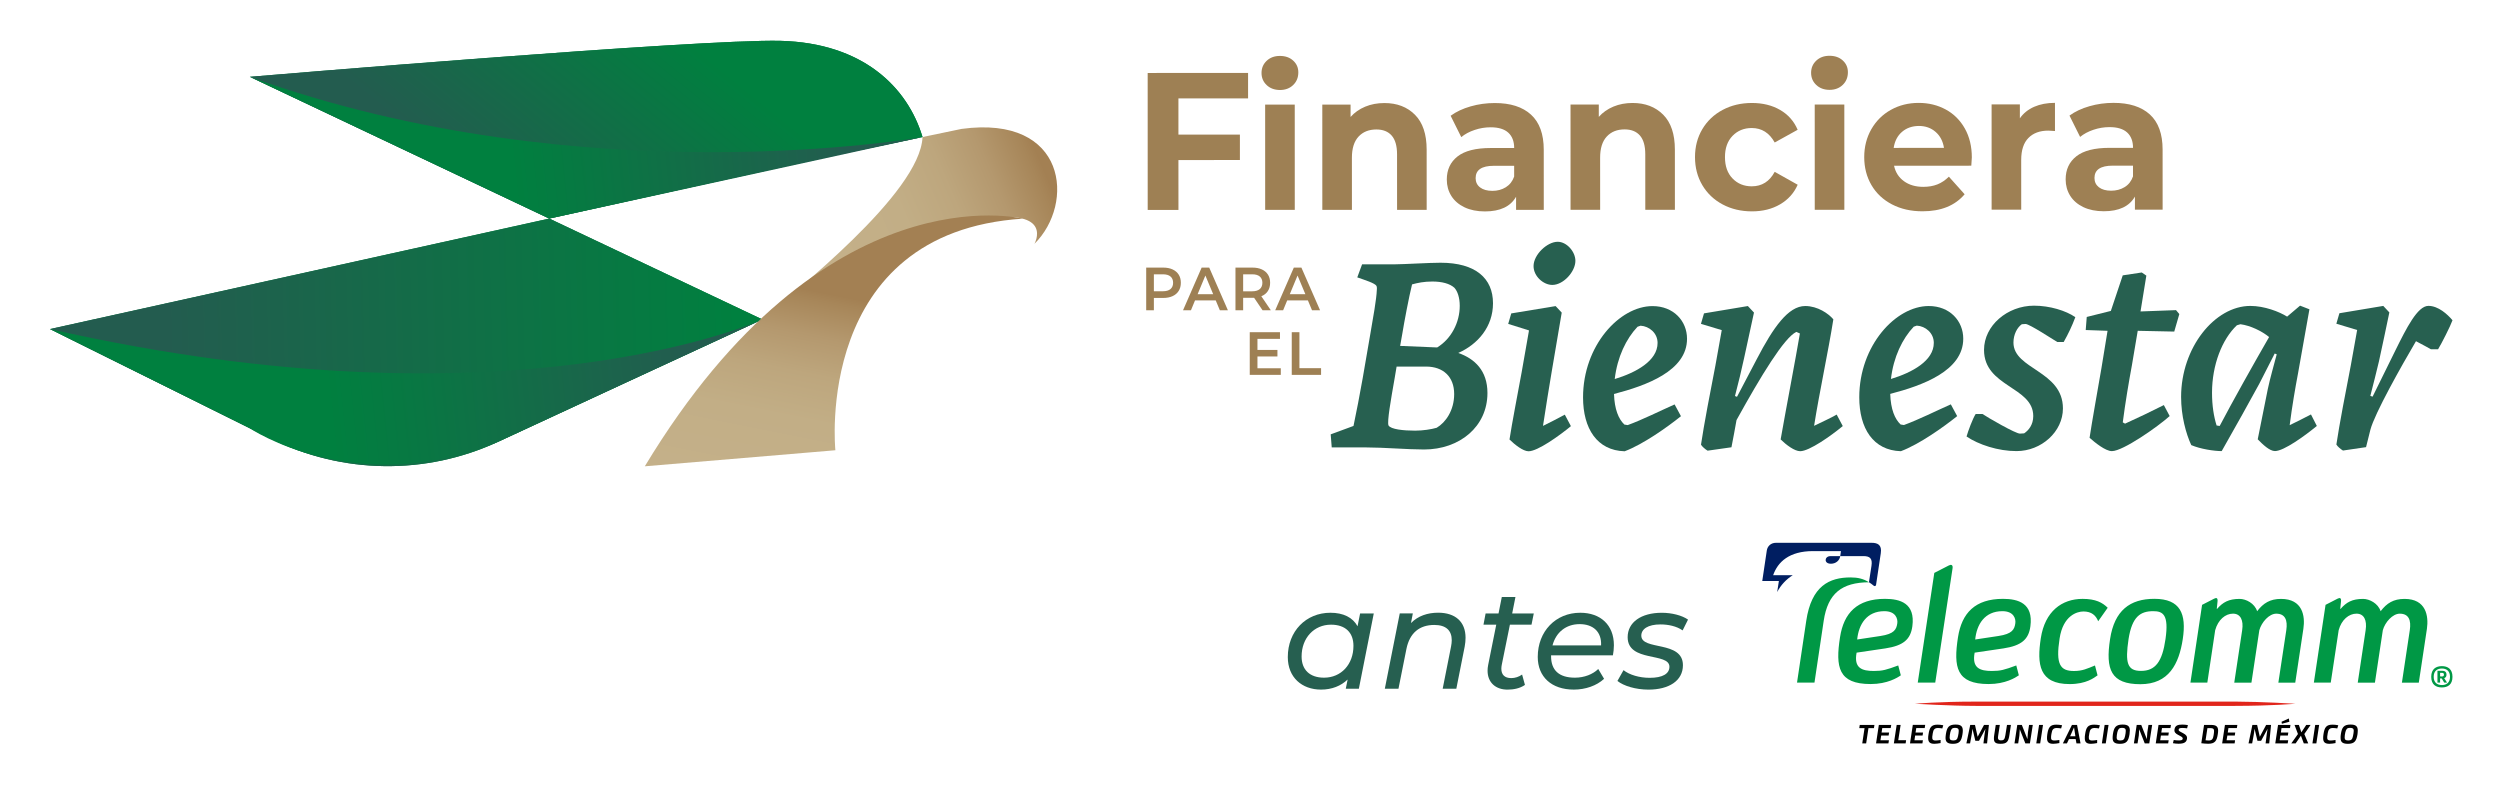 <?xml version="1.0" encoding="utf-8"?>
<!-- Generator: Adobe Illustrator 25.0.0, SVG Export Plug-In . SVG Version: 6.00 Build 0)  -->
<svg version="1.1" id="Capa_1" xmlns="http://www.w3.org/2000/svg" xmlns:xlink="http://www.w3.org/1999/xlink" x="0px" y="0px"
	 viewBox="0 0 1000 314" style="enable-background:new 0 0 1000 314;" xml:space="preserve">
<style type="text/css">
	.st0{fill:#001E61;}
	.st1{fill:#009845;}
	.st2{fill:#E1251B;}
	.st3{enable-background:new    ;}
	.st4{fill:#265F50;}
	.st5{fill:#276050;}
	.st6{fill:#9E8054;}
	.st7{fill:#00803F;}
	.st8{fill:url(#SVGID_1_);}
	.st9{fill:url(#SVGID_2_);}
	.st10{fill:url(#SVGID_3_);}
	.st11{fill:url(#SVGID_4_);}
	.st12{fill:url(#SVGID_5_);}
	.st13{fill:url(#SVGID_6_);}
</style>
<g>
	<g>
		<g>
			<g>
				<path d="M744.9,297.37c0.31-2.03,0.61-4.07,0.92-6.12h-2.11c0.06-0.42,0.13-0.85,0.19-1.28h5.87c-0.05,0.43-0.13,0.86-0.19,1.28
					h-2.2l-0.92,6.12H744.9z M752.63,293h3.01c-0.07,0.41-0.12,0.82-0.19,1.22h-2.97c-0.13,0.63-0.2,1.26-0.31,1.89h3.41
					c-0.05,0.43-0.14,0.84-0.21,1.25h-4.95c0.35-2.46,0.75-4.93,1.12-7.4h4.95c-0.07,0.42-0.15,0.83-0.21,1.26h-3.37
					C752.84,291.82,752.76,292.42,752.63,293 M758.67,289.97h1.58l-0.95,6.12h3.14l-0.19,1.28h-4.71L758.67,289.97z M766.22,293h3
					c-0.07,0.41-0.13,0.82-0.18,1.22h-2.99c-0.09,0.63-0.19,1.26-0.27,1.89h3.38c-0.06,0.43-0.12,0.84-0.19,1.25H764
					c0.37-2.46,0.73-4.93,1.12-7.4h4.95c-0.05,0.42-0.13,0.83-0.18,1.26h-3.38C766.43,291.82,766.32,292.42,766.22,293
					 M776.24,297.23c-0.73,0.14-1.81,0.29-2.48,0.29c-1.8,0-2.45-0.68-2.5-2.19c-0.02-0.48,0.05-1.01,0.15-1.64
					c0.4-2.69,1.1-3.83,3.59-3.83c0.62,0,1.55,0.08,2.3,0.24c-0.1,0.43-0.25,0.86-0.37,1.28c-0.58-0.09-1.17-0.18-1.74-0.18
					c-1.33,0-1.85,0.62-2.08,2.08c-0.08,0.45-0.17,1.01-0.2,1.39c-0.03,1.01,0.03,1.53,1.41,1.53c0.48,0,1.3-0.11,1.92-0.21
					C776.24,296.39,776.21,296.8,776.24,297.23 M778.21,295.25c0-0.45,0.06-0.98,0.14-1.57c0.42-2.69,1.11-3.86,3.88-3.86
					c2.1,0,2.85,0.7,2.89,2.28c0.01,0.46-0.03,0.98-0.13,1.59c-0.42,2.67-1.11,3.84-3.87,3.84
					C779,297.51,778.27,296.81,778.21,295.25 M780.14,292.88c-0.15,0.66-0.31,1.67-0.29,2.16c0.03,0.88,0.45,1.14,1.54,1.14
					c1.1,0,1.57-0.46,1.82-1.73c0.14-0.68,0.32-1.64,0.29-2.16c-0.03-0.88-0.45-1.15-1.54-1.15
					C780.84,291.14,780.45,291.63,780.14,292.88 M786.55,297.37l1.54-7.4h1.9l1.07,4.74l2.55-4.74h1.95l-0.73,7.4h-1.46l0.44-3.58
					l0.37-2.26l-2.58,4.79h-1.47l-1.14-4.79l-0.32,2.28l-0.65,3.56H786.55z M798.3,289.97h1.63l-0.64,4.13
					c-0.19,1.14-0.24,2.05,1.11,2.05c1.12,0,1.47-0.37,1.75-2.05l0.65-4.13h1.57l-0.59,3.96c-0.4,2.75-1.04,3.59-3.55,3.59
					c-1.94,0-2.64-0.54-2.66-2.02c-0.02-0.44,0.03-0.97,0.13-1.57L798.3,289.97z M805.79,297.37l1.12-7.4h1.82l2.24,5.69l0.2-2.72
					l0.45-2.97h1.49l-1.15,7.4h-1.82l-2.23-5.67l-0.16,2.5l-0.48,3.17H805.79z M814.51,297.37c0.37-2.46,0.74-4.93,1.12-7.4h1.57
					c-0.37,2.47-0.75,4.93-1.13,7.4H814.51z M823.76,297.23c-0.72,0.14-1.8,0.29-2.46,0.29c-1.8,0-2.47-0.68-2.5-2.19
					c0-0.48,0.02-1.01,0.12-1.64c0.41-2.69,1.1-3.83,3.6-3.83c0.64,0,1.56,0.08,2.31,0.24c-0.13,0.43-0.25,0.86-0.38,1.28
					c-0.56-0.09-1.15-0.18-1.74-0.18c-1.34,0-1.85,0.62-2.08,2.08c-0.09,0.45-0.19,1.01-0.2,1.39c-0.04,1.01,0.03,1.53,1.43,1.53
					c0.46,0,1.29-0.11,1.88-0.21C823.76,296.39,823.76,296.8,823.76,297.23 M830.59,297.37l-0.32-1.74h-2.68l-0.83,1.74h-1.62
					l3.64-7.4h2.04l1.39,7.4H830.59z M829.63,291.04h-0.06l-1.52,3.46h2.11L829.63,291.04z M838.86,297.23
					c-0.72,0.14-1.79,0.29-2.47,0.29c-1.79,0-2.45-0.68-2.47-2.19c-0.02-0.48,0.02-1.01,0.13-1.64c0.39-2.69,1.07-3.83,3.6-3.83
					c0.62,0,1.55,0.08,2.3,0.24c-0.14,0.43-0.26,0.86-0.39,1.28c-0.56-0.09-1.15-0.18-1.74-0.18c-1.31,0-1.86,0.62-2.08,2.08
					c-0.08,0.45-0.19,1.01-0.21,1.39c-0.01,1.01,0.03,1.53,1.44,1.53c0.46,0,1.29-0.11,1.89-0.21
					C838.86,296.39,838.86,296.8,838.86,297.23 M840.75,297.37c0.36-2.46,0.74-4.93,1.1-7.4h1.57c-0.36,2.47-0.75,4.93-1.12,7.4
					H840.75z M845.05,295.25c-0.01-0.45,0.03-0.98,0.11-1.57c0.42-2.69,1.12-3.86,3.9-3.86c2.11,0,2.83,0.7,2.88,2.28
					c0,0.46-0.05,0.98-0.13,1.59c-0.44,2.67-1.12,3.84-3.88,3.84C845.81,297.51,845.08,296.81,845.05,295.25 M846.94,292.88
					c-0.14,0.66-0.3,1.67-0.28,2.16c0,0.88,0.46,1.14,1.54,1.14c1.13,0,1.56-0.46,1.82-1.73c0.15-0.68,0.31-1.64,0.29-2.16
					c-0.01-0.88-0.46-1.15-1.56-1.15C847.65,291.14,847.26,291.63,846.94,292.88 M853.56,297.37l1.12-7.4h1.82l2.24,5.69l0.19-2.72
					l0.46-2.97h1.47l-1.15,7.4h-1.81l-2.23-5.67l-0.15,2.5l-0.51,3.17H853.56z M864.52,293h3c-0.05,0.41-0.11,0.82-0.18,1.22h-2.98
					c-0.11,0.63-0.21,1.26-0.29,1.89h3.4c-0.06,0.43-0.14,0.84-0.21,1.25h-4.96c0.37-2.46,0.76-4.93,1.11-7.4h4.97
					c-0.06,0.42-0.11,0.83-0.2,1.26h-3.38C864.69,291.82,864.64,292.42,864.52,293 M869.49,296c0.75,0.1,1.32,0.17,1.96,0.17
					c1.02,0,1.57-0.12,1.64-0.65c0.06-0.46-0.26-0.73-0.96-1.1l-0.98-0.53c-0.79-0.42-1.57-0.98-1.35-2.16
					c0.25-1.52,1.3-1.9,3.14-1.9c0.65,0,1.54,0.09,2.22,0.21l-0.33,1.3c-0.56-0.09-1.23-0.16-1.72-0.16c-1.14,0-1.56,0.12-1.66,0.65
					c-0.06,0.45,0.34,0.68,0.92,0.98l0.94,0.51c1.1,0.57,1.63,1.18,1.48,2.2c-0.2,1.37-1.15,1.97-3.39,1.97
					c-0.73,0-1.51-0.08-2.23-0.21L869.49,296z M880.52,297.29c0.35-2.44,0.72-4.88,1.1-7.32h2.8c2.03,0,2.78,0.62,2.83,2.2
					c0.01,0.42-0.04,0.91-0.13,1.48c-0.39,2.7-1.15,3.85-3.82,3.85C882.47,297.49,881.26,297.4,880.52,297.29 M882.97,291.25
					c-0.25,1.62-0.5,3.24-0.75,4.86c0.41,0.06,0.79,0.09,1.22,0.09c1.39,0,1.78-0.61,2-2.11c0.1-0.62,0.2-1.31,0.18-1.75
					c-0.01-0.78-0.37-1.09-1.43-1.09H882.97z M891.11,293h2.98c-0.03,0.41-0.12,0.82-0.17,1.22h-2.98
					c-0.12,0.63-0.21,1.26-0.31,1.89h3.4c-0.08,0.43-0.13,0.84-0.18,1.25h-4.99c0.38-2.46,0.76-4.93,1.12-7.4h4.96
					c-0.05,0.42-0.12,0.83-0.19,1.26h-3.37C891.3,291.82,891.2,292.42,891.11,293 M899.41,297.37l1.54-7.4h1.9l1.07,4.74l2.54-4.74
					h1.96l-0.73,7.4h-1.46l0.45-3.58l0.35-2.26l-2.59,4.79h-1.46l-1.15-4.79l-0.32,2.28l-0.65,3.56H899.41z M912.35,293h2.97
					c-0.04,0.41-0.11,0.82-0.18,1.22h-3c-0.09,0.63-0.19,1.26-0.27,1.89h3.41c-0.07,0.43-0.14,0.84-0.2,1.25h-4.97
					c0.38-2.46,0.75-4.93,1.11-7.4h4.97c-0.06,0.42-0.13,0.83-0.2,1.26h-3.38C912.53,291.82,912.42,292.42,912.35,293
					 M915.54,287.39l0.2,1.31l-2.99,0.81c-0.05-0.27-0.08-0.55-0.13-0.81C913.6,288.27,914.58,287.85,915.54,287.39 M916.51,297.37
					l2.67-3.76l-1.37-3.64h1.74l0.99,2.97l1.96-2.97h1.74l-2.51,3.64l1.57,3.76h-1.78l-1.15-3.1l-2.12,3.1H916.51z M924.97,297.37
					c0.37-2.46,0.73-4.93,1.11-7.4h1.58c-0.38,2.47-0.76,4.93-1.12,7.4H924.97z M934.22,297.23c-0.71,0.14-1.79,0.29-2.45,0.29
					c-1.82,0-2.48-0.68-2.51-2.19c-0.01-0.48,0.04-1.01,0.13-1.64c0.41-2.69,1.08-3.83,3.61-3.83c0.62,0,1.54,0.08,2.31,0.24
					c-0.15,0.43-0.26,0.86-0.4,1.28c-0.56-0.09-1.15-0.18-1.74-0.18c-1.32,0-1.85,0.62-2.08,2.08c-0.08,0.45-0.18,1.01-0.2,1.39
					c-0.01,1.01,0.03,1.53,1.43,1.53c0.46,0,1.29-0.11,1.89-0.21C934.22,296.39,934.22,296.8,934.22,297.23 M936.24,295.25
					c-0.04-0.45,0.01-0.98,0.1-1.57c0.41-2.69,1.13-3.86,3.88-3.86c2.11,0,2.83,0.7,2.89,2.28c0.01,0.46-0.06,0.98-0.11,1.59
					c-0.43,2.67-1.14,3.84-3.89,3.84C937,297.51,936.25,296.81,936.24,295.25 M938.14,292.88c-0.15,0.66-0.32,1.67-0.28,2.16
					c0,0.88,0.43,1.14,1.52,1.14c1.13,0,1.56-0.46,1.81-1.73c0.15-0.68,0.31-1.64,0.31-2.16c-0.01-0.88-0.45-1.15-1.55-1.15
					C938.84,291.14,938.45,291.63,938.14,292.88"/>
				<path class="st0" d="M732.12,222.46h3.97c-0.28,1.83-1.83,3.03-3.71,3.03c-1.5,0-2.12-0.71-2.12-1.51
					C730.26,223.28,730.92,222.46,732.12,222.46 M748.64,217.12h-38.26c-2.04,0-3.39,1.35-3.66,3.07
					c-0.49,3.11-1.82,12.22-1.82,12.22h6.65l-0.68,4.4c1.44-2.77,3.62-5.11,6.25-6.74h-7.86c1.84-5.28,6.41-9.63,15.95-9.63h11.17
					c0,0-0.13,0.92-0.29,2l0,0h9.21c2.69,0,3.73,0.94,3.29,3.88c-0.4,2.47-1.01,6.57-1.01,6.57c0.51,0.31,1.41,0.96,1.94,1.42
					c0.3,0.24,0.81,0.18,0.9-0.37c0.09-0.67,1.37-9.08,1.89-12.63C752.84,217.91,751.03,217.12,748.64,217.12"/>
				<path class="st1" d="M767.1,273.04l6.62-43.88c0,0,4.97-2.55,5.81-2.98c0.92-0.48,1.71-0.29,1.49,1.17
					c-0.41,2.54-6.92,45.68-6.92,45.68h-7V273.04z M740.25,230.97c-8.48,0-15.68,3.36-17.75,17.36
					c-2.31,15.45-3.69,24.71-3.69,24.71h6.98c0,0,1.39-9.26,3.69-24.71c1.64-11.01,7.27-15.36,18.13-15.42
					C745.35,231.5,743.13,230.97,740.25,230.97 M806.51,266.18c-4.72,1.75-6.29,2.21-9.74,2.21c-4.75,0-8.09-1.11-6.91-7.33
					c0,0,6.5-0.95,11.53-1.7c7.12-1.09,10.07-3.54,10.77-8.85c1.23-9.22-4.91-10.97-10.94-10.97c-11.2,0-16.5,5.69-18.02,15.33
					c-1.86,12.02-0.7,18.75,12.27,18.75c6.67,0,10.73-2.56,12.07-3.49L806.51,266.18z M790.08,255.8
					c0.6-6.07,3.81-11.33,10.88-11.33c4.58,0,5.45,3.08,5.16,4.9c-0.35,2.35-1.16,4.2-6.77,5.03
					C793.21,255.31,790.08,255.8,790.08,255.8 M759.29,266.18c-4.71,1.75-6.27,2.21-9.73,2.21c-4.77,0-8.1-1.11-6.92-7.33
					c0,0,6.5-0.95,11.51-1.7c7.14-1.09,10.07-3.54,10.79-8.85c1.24-9.22-4.89-10.97-10.93-10.97c-11.19,0-16.5,5.69-18,15.33
					c-1.88,12.02-0.69,18.75,12.26,18.75c6.67,0,10.75-2.56,12.06-3.49L759.29,266.18z M742.87,255.8
					c0.6-6.07,3.81-11.33,10.87-11.33c4.57,0,5.46,3.08,5.17,4.9c-0.35,2.35-1.16,4.2-6.77,5.03
					C745.99,255.31,742.87,255.8,742.87,255.8 M843.08,243.1c-2.11-2.06-4.77-3.55-10.04-3.55c-8.34,0-15.06,5.03-16.71,15.69
					c-1.61,10.48-0.73,18.39,11.54,18.39c6.69,0,9.82-2.56,11.15-3.49l-1.03-3.95c-3.14,1.27-4.98,2.21-8.42,2.21
					c-5.53,0-7.34-2.69-5.73-13.03c1.41-9.19,7-10.78,9.54-10.78c3.24,0,4.97,1.58,5.89,3.91L843.08,243.1z M861.75,239.53
					c-9.77,0-15.98,4.66-17.72,16.1c-1.88,12.18,0.34,18.05,12.13,18.05c11.37,0,15.43-8.08,16.95-18.05
					C874.65,245.56,872.17,239.53,861.75,239.53 M866.2,255.63c-1.3,9.11-4.07,12.73-9.82,12.73c-5.47,0-6.38-3.16-4.96-12.73
					c1.41-9.07,4.82-11.16,9.86-11.16C865.18,244.46,867.61,245.85,866.2,255.63 M912.4,239.56c-4.37,0-7.07,1.7-9.55,4.93
					c-0.99-3.16-4.47-4.93-7-4.93c-4.39,0-6.72,1.36-9.01,3.99h-0.13c0.13-1.34,0.16-1.65,0.3-2.93c0.16-1.45-0.43-1.63-1.32-1.17
					c-1.29,0.67-4.86,2.49-4.86,2.49l-4.66,31.11h6.76c1.08-7.2,2.15-14.4,3.14-20.97c1.16-4.2,4.1-6.62,7.13-6.62
					c3.01,0,4.27,2.64,3.67,6.58c-0.93,5.92-3.17,21.02-3.17,21.02h6.87c1.08-7.2,2.16-14.4,3.16-20.97
					c0.89-3.22,3.93-6.62,6.77-6.62c3.61,0,4.6,2.64,4.02,6.58c-0.89,5.93-3.18,21.02-3.18,21.02h6.76
					c1.08-7.2,2.26-14.98,3.25-21.56C922.13,246.37,921.04,239.56,912.4,239.56 M961.81,239.56c-4.4,0-7.1,1.7-9.56,4.93
					c-1.01-3.16-4.5-4.93-7.01-4.93c-4.39,0-6.7,1.36-9,3.99h-0.15c0.15-1.34,0.16-1.65,0.31-2.93c0.16-1.45-0.43-1.63-1.34-1.17
					c-1.28,0.67-4.84,2.49-4.84,2.49l-4.68,31.11h6.76c1.1-7.2,2.17-14.4,3.17-20.97c1.13-4.2,4.1-6.62,7.13-6.62
					c3.02,0,4.26,2.64,3.66,6.58c-0.91,5.92-3.16,21.02-3.16,21.02h6.87c1.09-7.2,2.16-14.4,3.16-20.97
					c0.88-3.22,3.94-6.62,6.77-6.62c3.63,0,4.62,2.64,4.02,6.58c-0.9,5.93-3.16,21.02-3.16,21.02h6.76
					c1.07-7.2,2.24-14.98,3.25-21.56C971.51,246.37,970.43,239.56,961.81,239.56 M972.49,270.72c0,3.13,1.89,4.26,4.26,4.26
					c2.36,0,4.24-1.13,4.24-4.26c0-3.11-1.89-4.27-4.24-4.27C974.39,266.46,972.49,267.61,972.49,270.72 M973.48,270.72
					c0-2.42,1.49-3.31,3.28-3.31c1.75,0,3.24,0.89,3.24,3.31c0,2.41-1.49,3.3-3.24,3.3C974.98,274.02,973.48,273.13,973.48,270.72
					 M976.03,271.36c0.23,0.03,0.41,0.03,0.67,0.03c0.31,0.55,0.63,1.09,0.98,1.65h1.14c-0.4-0.58-0.77-1.14-1.14-1.78
					c0.61-0.21,0.92-0.67,0.92-1.39c0-0.9-0.43-1.55-1.74-1.55h-1.88v4.71h1.06L976.03,271.36L976.03,271.36z M976.82,269.14
					c0.56,0,0.75,0.29,0.75,0.68v0.09c0,0.48-0.26,0.68-0.85,0.68c-0.24,0-0.51-0.01-0.68-0.04v-1.41L976.82,269.14L976.82,269.14z"
					/>
				<path class="st2" d="M894.43,280.64L894.43,280.64H790.21c-14.85,0.01-24.25,0.86-24.25,0.86s13.86,0.84,24.25,0.86v0.01h103.9
					v-0.01c14.73-0.02,24.05-0.86,24.05-0.86S904.78,280.68,894.43,280.64"/>
			</g>
		</g>
		<g>
			<g class="st3">
				<path class="st4" d="M549.51,245.38l-5.97,30.12h-5.23l0.74-3.69c-2.67,2.56-6.31,4.03-10.63,4.03c-7.67,0-13.3-4.89-13.3-13.01
					c0-10.34,7.27-17.73,17.05-17.73c5.17,0,8.92,1.88,10.85,5.4l1.02-5.11H549.51z M541.38,258.34c0-5.34-3.24-8.47-8.98-8.47
					c-6.76,0-11.76,5.29-11.76,12.73c0,5.29,3.24,8.47,8.98,8.47C536.44,271.07,541.38,265.78,541.38,258.34z"/>
				<path class="st4" d="M586.22,255.1c0,1.08-0.11,2.27-0.34,3.52l-3.35,16.88h-5.46l3.35-16.88c0.17-0.91,0.28-1.76,0.28-2.5
					c0-3.92-2.27-6.14-6.99-6.14c-5.85,0-9.83,3.12-11.14,9.6l-3.18,15.91h-5.46l5.97-30.12h5.23l-0.74,3.86
					c2.78-2.84,6.59-4.15,10.91-4.15C582.13,245.1,586.22,248.68,586.22,255.1z"/>
				<path class="st4" d="M600.71,265.9c-0.11,0.57-0.17,1.08-0.17,1.59c0,2.33,1.25,3.75,3.98,3.75c1.48,0,3.07-0.51,4.32-1.42
					l1.14,4.15c-2.05,1.42-4.6,1.88-6.99,1.88c-4.72,0-7.96-2.84-7.96-7.56c0-0.68,0.06-1.48,0.23-2.27l3.24-16.14h-5.11l0.85-4.49
					h5.17l1.31-6.59h5.46l-1.31,6.59h8.64l-0.91,4.49h-8.64L600.71,265.9z"/>
				<path class="st4" d="M620.43,262.15v0.34c0,5.51,3.07,8.58,9.55,8.58c3.75,0,7.16-1.36,9.32-3.47l2.33,3.92
					c-2.95,2.78-7.5,4.32-12.1,4.32c-8.92,0-14.43-5.11-14.43-13.07c0-10.23,7.16-17.67,16.99-17.67c8.13,0,13.47,4.89,13.47,13.01
					c0,1.42-0.17,2.78-0.4,4.03H620.43z M621,258.17h19.43c0.28-5.51-3.24-8.52-8.58-8.52C626.4,249.65,622.37,252.94,621,258.17z"
					/>
				<path class="st4" d="M646.97,272.38l2.44-4.32c2.33,1.88,6.36,3.07,10.46,3.07c5.23,0,7.9-1.65,7.9-4.43
					c0-5.85-16.71-1.65-16.71-11.82c0-5.97,5.4-9.77,13.64-9.77c3.98,0,8.07,1.02,10.51,2.73l-2.16,4.32
					c-2.44-1.71-5.8-2.39-8.86-2.39c-5.06,0-7.67,1.88-7.67,4.49c0,6.08,16.65,1.82,16.65,11.82c0,6.25-5.62,9.77-13.81,9.77
					C654.25,275.84,649.42,274.36,646.97,272.38z"/>
			</g>
		</g>
	</g>
	<g>
		<g>
			<g>
				<g>
					<path class="st5" d="M541.4,170.38c0.71-3.14,2.94-14.75,3.65-18.94l3.14-18.21c1.01-5.75,2.43-13.81,2.53-17.16
						c0.1-0.84,0-1.46-0.1-1.67c-0.61-1.15-4.77-2.41-7.71-3.45l1.93-5.23h13.39c3.15,0,13.6-0.63,17.96-0.63
						c14.1,0,21,6.27,21.01,16.21c0,9.42-6.08,16.43-13.89,19.88c6.6,2.3,11.67,7.11,11.67,16.01c0,13.5-11.15,22.6-25.36,22.61
						c-6.49,0-16.23-0.83-23.13-0.83h-13.8l-0.41-5.23L541.4,170.38z M566.05,172.26c3.15,0,6.49-0.53,8.62-1.15
						c3.55-2.09,7-6.91,7-13.5c0-6.91-4.37-10.98-11.26-10.98h-11.77l-0.81,4.81c-1.52,8.68-3.04,17.26-2.43,18.73
						C556.31,171.74,561.38,172.26,566.05,172.26z M560.06,138.36l14.81,0.62c5.68-3.46,9.03-10.05,9.03-16.64
						c0-3.35-0.91-5.86-2.13-7.22c-1.83-1.67-4.97-2.51-8.83-2.51c-3.35,0-5.88,0.53-8.12,1.15c-1.22,4.92-3.14,15.07-3.85,19.46
						L560.06,138.36z"/>
				</g>
				<g>
					<path class="st5" d="M611.41,180.51c-2.13,0-5.48-2.61-7.61-4.71c0.91-6.07,3.44-19.15,4.86-26.89l2.94-16.74l-8.32-2.61
						l1.22-4.19l17.75-2.93l2.44,2.61l-4.05,23.86c-1.11,6.7-2.23,13.39-3.44,21.45c2.94-1.47,6.29-3.14,8.72-4.5l2.44,4.6
						C623.68,174.33,615.06,180.51,611.41,180.51z M630.16,104.34c0,4.29-4.77,9.63-9.23,9.63c-3.55,0-7.51-3.45-7.51-7.53
						c0-4.6,5.48-9.73,9.64-9.73C626.7,96.7,630.16,100.68,630.16,104.34z"/>
				</g>
				<g>
					<path class="st5" d="M669.84,161.77l2.54,4.71c-5.48,4.4-15.22,11.3-22.52,14.03c-11.06-0.31-16.64-9.1-16.64-21.55
						c-0.01-20.72,14.6-36.52,27.79-36.52c8.42,0,13.8,5.96,13.8,13.07c0,12.87-16.33,18.73-29.21,22.08
						c0.2,6.17,1.83,10.04,4.16,12.24l1.32,0.21C656.86,167.94,663.96,164.38,669.84,161.77z M645.89,151.62
						c8.62-2.62,17.14-7.33,17.14-14.44c0-3.98-3.35-6.69-6.8-6.9l-1.22,0.42C650.46,135.51,646.91,142.83,645.89,151.62z"/>
				</g>
				<g>
					<path class="st5" d="M701.59,125.03l-3.95,18.21c-1.01,4.6-2.23,9.84-3.65,15.17l0.81,0.31l7.91-15.07
						c6.59-12.66,12.57-21.24,19.37-21.24c4.97,0,9.34,3.03,11.26,5.33c-2.03,12.87-5.57,29.09-7.7,42.59
						c3.45-1.68,6.7-3.14,9.03-4.5l2.44,4.6c-4.67,3.87-13.39,10.05-17.04,10.05c-2.23,0-5.58-2.51-7.81-4.71
						c2.03-11.61,6.18-33.27,7.7-42.38l-1.42-0.63c-4.87,2.3-14.1,17.48-23.93,35.27c-0.1,0.84-1.82,9.84-2.03,10.88l-9.54,1.36
						c-0.91-0.52-2.23-1.67-2.64-2.4c1.11-7.64,3.95-22.39,5.77-31.7l2.53-14.12l-8.32-2.51l1.22-4.19l17.55-2.93L701.59,125.03z"/>
					<path class="st5" d="M780.33,161.74l2.54,4.71c-5.48,4.4-15.22,11.3-22.52,14.03c-11.06-0.31-16.64-9.1-16.64-21.55
						c-0.01-20.72,14.6-36.52,27.79-36.52c8.42,0,13.8,5.96,13.8,13.07c0,12.87-16.33,18.73-29.21,22.08
						c0.2,6.17,1.83,10.04,4.16,12.24l1.32,0.21C767.34,167.91,774.44,164.35,780.33,161.74z M756.38,151.59
						c8.62-2.62,17.14-7.33,17.14-14.44c0-3.98-3.35-6.7-6.8-6.9l-1.22,0.42C760.94,135.48,757.39,142.81,756.38,151.59z"/>
					<path class="st5" d="M786.62,174.6c0.61-2.2,2.53-7.32,3.65-9h2.74c1.62,1.15,13.5,8.05,15.02,7.84l1.62-0.1
						c1.72-1.15,3.65-3.35,3.65-6.91c0-11.82-19.69-11.61-19.69-26.47c0-9.73,9.33-17.68,19.98-17.69c6.29,0,12.78,1.98,16.54,4.6
						c-1.32,3.56-2.84,6.7-4.66,9.94h-2.54c-1.62-0.94-10.96-7.11-12.68-7.22l-1.52,0.1c-1.83,1.26-3.35,4.08-3.35,7.33
						c0,10.78,19.79,11.19,19.79,26.36c0,9.31-8.62,17.06-18.56,17.06C799.3,180.46,791.39,177.85,786.62,174.6z"/>
					<path class="st5" d="M844.76,180.45c-2.54,0-6.7-3.35-8.93-5.33c0.81-5.55,3.55-20.93,4.76-27.94l2.43-14.86l-8.73-0.31
						l0.41-5.23l9.64-2.41l4.76-14.23l7.61-1.15l1.83,1.26l-2.33,14.33l14.2-0.53l1.32,1.57l-2.03,7.01l-14.61-0.31l-2.33,13.81
						c-1.22,6.59-2.63,14.86-3.65,22.81l0.91,0.52c4.67-2.09,10.75-5.02,15.52-7.43l2.33,4.39
						C863.22,170.61,849.22,180.45,844.76,180.45z"/>
					<path class="st5" d="M914.85,126.65l5.17-4.39l3.75,1.46l-4.56,25.63c-1.11,5.86-2.33,12.87-3.34,20.72
						c2.84-1.36,6.09-3.04,8.52-4.29l2.34,4.6c-4.67,3.87-13.19,10.05-16.74,10.05c-2.13,0-4.87-2.61-6.9-4.71l4.05-20.19
						c0.81-3.87,2.53-9.94,3.55-13.81l-0.81-0.31c-0.91,1.67-5.48,10.88-6.19,12.14c-3.04,5.65-10.24,18.52-15.01,26.89
						c-3.04,0-8.52-0.83-12.18-2.4c-2.13-4.6-4.06-11.72-4.06-19.25c-0.01-19.77,13.48-36.41,27.69-36.42
						C905.72,122.36,911.7,124.67,914.85,126.65z M887.87,170.39c4.87-9.31,13.79-25.22,19.77-35.58c-2.94-2.41-7.51-4.6-11.47-5.12
						l-1.42,0.42c-5.88,5.55-9.94,15.8-9.94,27c0,5.13,0.71,9.52,1.83,13.08L887.87,170.39z"/>
					<path class="st5" d="M955.74,124.97c-1.32,6.28-2.74,13.18-4.16,19.57c-0.51,2.09-2.74,11.3-3.45,13.81l0.91,0.31l9.13-18.52
						c4.36-8.79,8.82-17.79,13.19-17.79c3.96,0,7.61,3.35,9.64,5.75c-0.71,2.09-4.46,9.52-5.78,11.62h-2.84
						c-0.51-0.31-3.96-2.2-5.99-3.24c-5.78,9.84-16.53,28.88-18.25,35.47l-1.72,6.91l-9.23,1.36c-0.91-0.52-2.23-1.67-2.64-2.4
						c1.11-7.64,3.95-22.29,5.78-31.7l2.53-14.12l-8.32-2.51l1.22-4.19l17.55-2.93L955.74,124.97z"/>
				</g>
			</g>
			<g>
				<path class="st6" d="M471.37,39.36v14.48l24.59-0.01v10.18l-24.59,0.01l0.01,19.96h-12.3l-0.01-54.79l40.16-0.01v10.18H471.37z"
					/>
				<path class="st6" d="M506.66,34.03c-1.37-1.3-2.05-2.92-2.05-4.85s0.68-3.55,2.05-4.85c1.37-1.3,3.14-1.96,5.31-1.96
					c2.17,0,3.95,0.63,5.31,1.88c1.37,1.25,2.05,2.82,2.05,4.7c0,2.04-0.68,3.72-2.05,5.05c-1.37,1.33-3.14,2-5.31,2
					C509.8,35.98,508.03,35.33,506.66,34.03z M506.06,41.85h11.84l0.01,42.11h-11.84L506.06,41.85z"/>
				<path class="st6" d="M565.99,45.91c3.11,3.13,4.67,7.77,4.67,13.93l0.01,24.11h-11.84l-0.01-22.23c0-3.34-0.71-5.83-2.13-7.47
					c-1.42-1.64-3.47-2.46-6.15-2.46c-2.99,0-5.36,0.95-7.13,2.86s-2.66,4.74-2.65,8.49l0.01,20.82h-11.84l-0.01-42.11h11.31v4.93
					c1.57-1.77,3.52-3.14,5.84-4.11c2.33-0.97,4.88-1.45,7.67-1.45C558.79,41.21,562.88,42.78,565.99,45.91z"/>
				<path class="st6" d="M612.41,45.86c3.39,3.1,5.09,7.79,5.09,14.05l0.01,24.03h-11.08V78.7c-2.23,3.91-6.37,5.87-12.45,5.87
					c-3.14,0-5.86-0.55-8.16-1.64c-2.3-1.1-4.06-2.61-5.28-4.54c-1.21-1.93-1.82-4.12-1.82-6.57c0-3.91,1.43-6.99,4.29-9.24
					c2.86-2.24,7.27-3.37,13.25-3.37h9.41c0-2.66-0.79-4.71-2.35-6.14c-1.57-1.43-3.92-2.15-7.06-2.15c-2.18,0-4.31,0.35-6.41,1.06
					c-2.1,0.7-3.88,1.66-5.35,2.86l-4.25-8.53c2.23-1.62,4.9-2.87,8.01-3.76s6.31-1.33,9.6-1.33
					C604.16,41.2,609.01,42.75,612.41,45.86z M602.32,74.9c1.57-0.97,2.68-2.39,3.34-4.27v-4.31h-8.12c-4.86,0-7.29,1.65-7.29,4.93
					c0,1.57,0.6,2.81,1.79,3.72s2.82,1.37,4.9,1.37C598.95,76.35,600.75,75.87,602.32,74.9z"/>
				<path class="st6" d="M665.28,45.88c3.11,3.13,4.67,7.77,4.67,13.93l0.01,24.11h-11.84l-0.01-22.23c0-3.34-0.71-5.83-2.13-7.47
					c-1.42-1.64-3.47-2.46-6.15-2.46c-2.99,0-5.36,0.95-7.13,2.86s-2.66,4.74-2.65,8.49l0.01,20.82h-11.84l-0.01-42.11h11.31v4.93
					c1.57-1.77,3.52-3.14,5.84-4.11c2.33-0.97,4.88-1.45,7.67-1.45C658.08,41.19,662.16,42.75,665.28,45.88z"/>
				<path class="st6" d="M689.05,81.77c-3.47-1.85-6.18-4.42-8.12-7.71c-1.95-3.29-2.92-7.02-2.93-11.19
					c0-4.17,0.97-7.91,2.92-11.19c1.95-3.29,4.65-5.86,8.12-7.71s7.37-2.78,11.73-2.78c4.3,0,8.06,0.92,11.27,2.78
					c3.21,1.85,5.55,4.5,7.02,7.94L709.88,57c-2.13-3.86-5.19-5.79-9.19-5.79c-3.09,0-5.64,1.05-7.67,3.13
					c-2.02,2.09-3.04,4.93-3.03,8.53c0,3.6,1.01,6.45,3.04,8.53c2.02,2.09,4.58,3.13,7.67,3.13c4.05,0,7.11-1.93,9.18-5.79
					l9.19,5.16c-1.47,3.34-3.81,5.95-7.02,7.83c-3.21,1.88-6.97,2.82-11.27,2.82C696.42,84.54,692.51,83.62,689.05,81.77z"/>
				<path class="st6" d="M726.49,33.97c-1.37-1.3-2.05-2.92-2.05-4.85s0.68-3.55,2.05-4.85c1.37-1.3,3.14-1.96,5.31-1.96
					c2.18,0,3.95,0.63,5.31,1.88c1.37,1.25,2.05,2.82,2.05,4.7c0,2.04-0.68,3.72-2.05,5.05c-1.37,1.33-3.14,2-5.31,2
					C729.63,35.93,727.86,35.27,726.49,33.97z M725.89,41.8h11.84l0.01,42.11H725.9L725.89,41.8z"/>
				<path class="st6" d="M788.52,66.28l-30.9,0.01c0.56,2.61,1.87,4.67,3.95,6.18c2.07,1.51,4.66,2.27,7.74,2.27
					c2.13,0,4.01-0.33,5.65-0.98s3.17-1.68,4.59-3.09l6.3,7.04c-3.85,4.54-9.46,6.81-16.85,6.81c-4.61,0-8.68-0.92-12.22-2.77
					s-6.28-4.42-8.2-7.71s-2.89-7.02-2.89-11.19c0-4.12,0.95-7.84,2.84-11.16c1.9-3.31,4.5-5.9,7.82-7.75
					c3.31-1.85,7.02-2.78,11.12-2.78c4,0,7.62,0.89,10.86,2.66s5.78,4.32,7.63,7.63s2.77,7.16,2.77,11.54
					C788.75,63.15,788.67,64.25,788.52,66.28z M760.81,52.74c-1.82,1.57-2.93,3.71-3.34,6.42l20.12-0.01
					c-0.41-2.66-1.52-4.79-3.34-6.38s-4.05-2.39-6.68-2.39C764.88,50.4,762.63,51.18,760.81,52.74z"/>
				<path class="st6" d="M813.68,42.71c2.4-1.04,5.17-1.57,8.31-1.57v11.27c-1.32-0.1-2.2-0.16-2.66-0.16
					c-3.39,0-6.05,0.98-7.97,2.94s-2.88,4.89-2.88,8.81l0.01,19.88h-11.84l-0.01-42.11h11.31v5.56
					C809.36,45.3,811.27,43.76,813.68,42.71z"/>
				<path class="st6" d="M859.95,45.79c3.39,3.1,5.09,7.79,5.09,14.05l0.01,24.03h-11.08v-5.24c-2.23,3.91-6.37,5.87-12.45,5.87
					c-3.14,0-5.86-0.55-8.16-1.64c-2.3-1.1-4.06-2.61-5.28-4.54c-1.21-1.93-1.82-4.12-1.82-6.57c0-3.91,1.43-6.99,4.29-9.24
					c2.86-2.24,7.27-3.37,13.25-3.37h9.41c0-2.66-0.79-4.71-2.35-6.14c-1.57-1.44-3.92-2.15-7.06-2.15c-2.18,0-4.31,0.35-6.41,1.06
					c-2.1,0.7-3.88,1.66-5.35,2.86l-4.25-8.53c2.23-1.62,4.9-2.87,8.01-3.76s6.31-1.33,9.6-1.33
					C851.7,41.14,856.55,42.69,859.95,45.79z M849.86,74.84c1.57-0.96,2.68-2.39,3.34-4.27v-4.31h-8.12c-4.86,0-7.29,1.65-7.29,4.93
					c0,1.57,0.6,2.8,1.78,3.72c1.19,0.91,2.82,1.37,4.9,1.37C846.49,76.28,848.29,75.8,849.86,74.84z"/>
			</g>
			<g>
				<path class="st6" d="M469.04,107.77c1.06,0.49,1.88,1.19,2.45,2.1c0.57,0.91,0.85,1.99,0.85,3.24c0,1.24-0.28,2.31-0.85,3.23
					c-0.57,0.92-1.38,1.62-2.45,2.11c-1.06,0.49-2.31,0.73-3.75,0.73h-3.74v4.93h-3.07v-17.07h6.81
					C466.72,107.04,467.97,107.28,469.04,107.77z M468.2,115.62c0.69-0.59,1.04-1.42,1.04-2.51c0-1.09-0.35-1.93-1.04-2.51
					c-0.69-0.59-1.71-0.88-3.05-0.88h-3.6v6.78h3.6C466.49,116.5,467.5,116.21,468.2,115.62z"/>
				<path class="st6" d="M486.29,120.16h-8.28l-1.63,3.95h-3.17l7.45-17.07h3.03l7.47,17.07h-3.22L486.29,120.16z M485.27,117.67
					l-3.12-7.46l-3.1,7.46H485.27z"/>
				<path class="st6" d="M505.02,124.11l-3.38-5c-0.14,0.02-0.35,0.02-0.64,0.02h-3.74v4.98h-3.07v-17.07H501
					c1.43,0,2.68,0.24,3.75,0.73c1.06,0.49,1.88,1.19,2.45,2.1c0.57,0.91,0.85,1.99,0.85,3.24c0,1.28-0.3,2.39-0.91,3.32
					c-0.61,0.93-1.48,1.62-2.61,2.07l3.81,5.61H505.02z M503.91,110.6c-0.69-0.59-1.71-0.88-3.05-0.88h-3.6v6.8h3.6
					c1.34,0,2.36-0.3,3.05-0.89s1.04-1.44,1.04-2.52C504.95,112.02,504.6,111.19,503.91,110.6z"/>
				<path class="st6" d="M523.16,120.16h-8.28l-1.63,3.95h-3.17l7.45-17.07h3.03l7.47,17.07h-3.22L523.16,120.16z M522.14,117.67
					l-3.12-7.46l-3.1,7.46H522.14z"/>
				<path class="st6" d="M512.32,147.29v2.66H499.9v-17.07h12.09v2.66h-9.01v4.44h7.99v2.61h-7.99v4.71h9.34V147.29z"/>
				<path class="st6" d="M516.7,132.88h3.07v14.39h8.66v2.68H516.7V132.88z"/>
			</g>
		</g>
		<g>
			<g>
				<path class="st7" d="M99.94,30.72l119.76,56.7l116-25.67l33.31-6.93c-5.96-19.88-23.75-37.63-56.81-38.49
					C280.38,15.5,99.94,30.72,99.94,30.72z"/>
				
					<linearGradient id="SVGID_1_" gradientUnits="userSpaceOnUse" x1="-444.617" y1="183.517" x2="-371.689" y2="129.64" gradientTransform="matrix(-0.973 -0.231 0.231 -0.973 -58.492 141.267)">
					<stop  offset="0" style="stop-color:#A38053"/>
					<stop  offset="0.043" style="stop-color:#A78659"/>
					<stop  offset="0.22" style="stop-color:#B4986E"/>
					<stop  offset="0.418" style="stop-color:#BDA67D"/>
					<stop  offset="0.65" style="stop-color:#C2AE86"/>
					<stop  offset="1" style="stop-color:#C4B089"/>
				</linearGradient>
				<path class="st8" d="M304.95,127.78c31.49-22.4,50.56-34.39,88.68-40.17c28.09-4.26,20.15,9.92,20.15,9.92
					c16.26-16.03,13.13-51.68-29.13-45.97l-15.64,3.26C368.11,77.42,316.74,117.38,304.95,127.78z"/>
				<path class="st7" d="M20,131.62l88.43,43.9c28.53,14.16,61.95,14.6,90.83,1.18c29.78-13.83,69.66-32.32,105.69-48.92
					L219.7,87.42L20,131.62z"/>
				
					<linearGradient id="SVGID_2_" gradientUnits="userSpaceOnUse" x1="-282.435" y1="205.344" x2="-239.57" y2="116.488" gradientTransform="matrix(-0.973 -0.231 0.231 -0.973 -58.492 141.267)">
					<stop  offset="0" style="stop-color:#00803F"/>
					<stop  offset="1" style="stop-color:#235C4F"/>
				</linearGradient>
				<path class="st9" d="M99.94,30.72l119.76,56.7l116-25.67l33.31-6.93c-5.96-19.88-23.75-37.63-56.81-38.49
					C280.38,15.5,99.94,30.72,99.94,30.72z"/>
				
					<linearGradient id="SVGID_3_" gradientUnits="userSpaceOnUse" x1="67.046" y1="347.49" x2="296.565" y2="327.843" gradientTransform="matrix(-0.998 -0.06 0.06 -0.998 342.041 485.042)">
					<stop  offset="0" style="stop-color:#00803F"/>
					<stop  offset="1" style="stop-color:#235C4F"/>
				</linearGradient>
				<path class="st10" d="M20,131.62l88.43,43.9c28.53,14.16,61.95,14.6,90.83,1.18c29.78-13.83,69.66-32.32,105.69-48.92
					L219.7,87.42L20,131.62z"/>
			</g>
			
				<linearGradient id="SVGID_4_" gradientUnits="userSpaceOnUse" x1="-379.735" y1="113.344" x2="-382.454" y2="34.158" gradientTransform="matrix(-0.973 -0.231 0.231 -0.973 -58.492 141.267)">
				<stop  offset="0" style="stop-color:#A38053"/>
				<stop  offset="0.043" style="stop-color:#A78659"/>
				<stop  offset="0.22" style="stop-color:#B4986E"/>
				<stop  offset="0.418" style="stop-color:#BDA67D"/>
				<stop  offset="0.65" style="stop-color:#C2AE86"/>
				<stop  offset="1" style="stop-color:#C4B089"/>
			</linearGradient>
			<path class="st11" d="M409.09,87.47c0,0-79.23-20.06-151.17,99.05l76.23-6.42C334.15,180.1,325.18,92.92,409.09,87.47z"/>
			
				<linearGradient id="SVGID_5_" gradientUnits="userSpaceOnUse" x1="-234.417" y1="144.746" x2="-362.116" y2="189.396" gradientTransform="matrix(-0.973 -0.231 0.231 -0.973 -58.492 141.267)">
				<stop  offset="0" style="stop-color:#00803F"/>
				<stop  offset="1" style="stop-color:#235C4F"/>
			</linearGradient>
			<path class="st12" d="M369.01,54.82c0,0-134.88,24.16-269.08-24.09l119.76,56.7L369.01,54.82z"/>
			
				<linearGradient id="SVGID_6_" gradientUnits="userSpaceOnUse" x1="-186.561" y1="30.599" x2="-323.249" y2="78.392" gradientTransform="matrix(-0.973 -0.231 0.231 -0.973 -58.492 141.267)">
				<stop  offset="0" style="stop-color:#00803F"/>
				<stop  offset="1" style="stop-color:#235C4F"/>
			</linearGradient>
			<path class="st13" d="M304.95,127.78c0,0-99.46,45.86-284.95,3.84l79.68,39.55c0,0,42.77,29.06,99.59,5.53L304.95,127.78z"/>
		</g>
	</g>
</g>
</svg>
